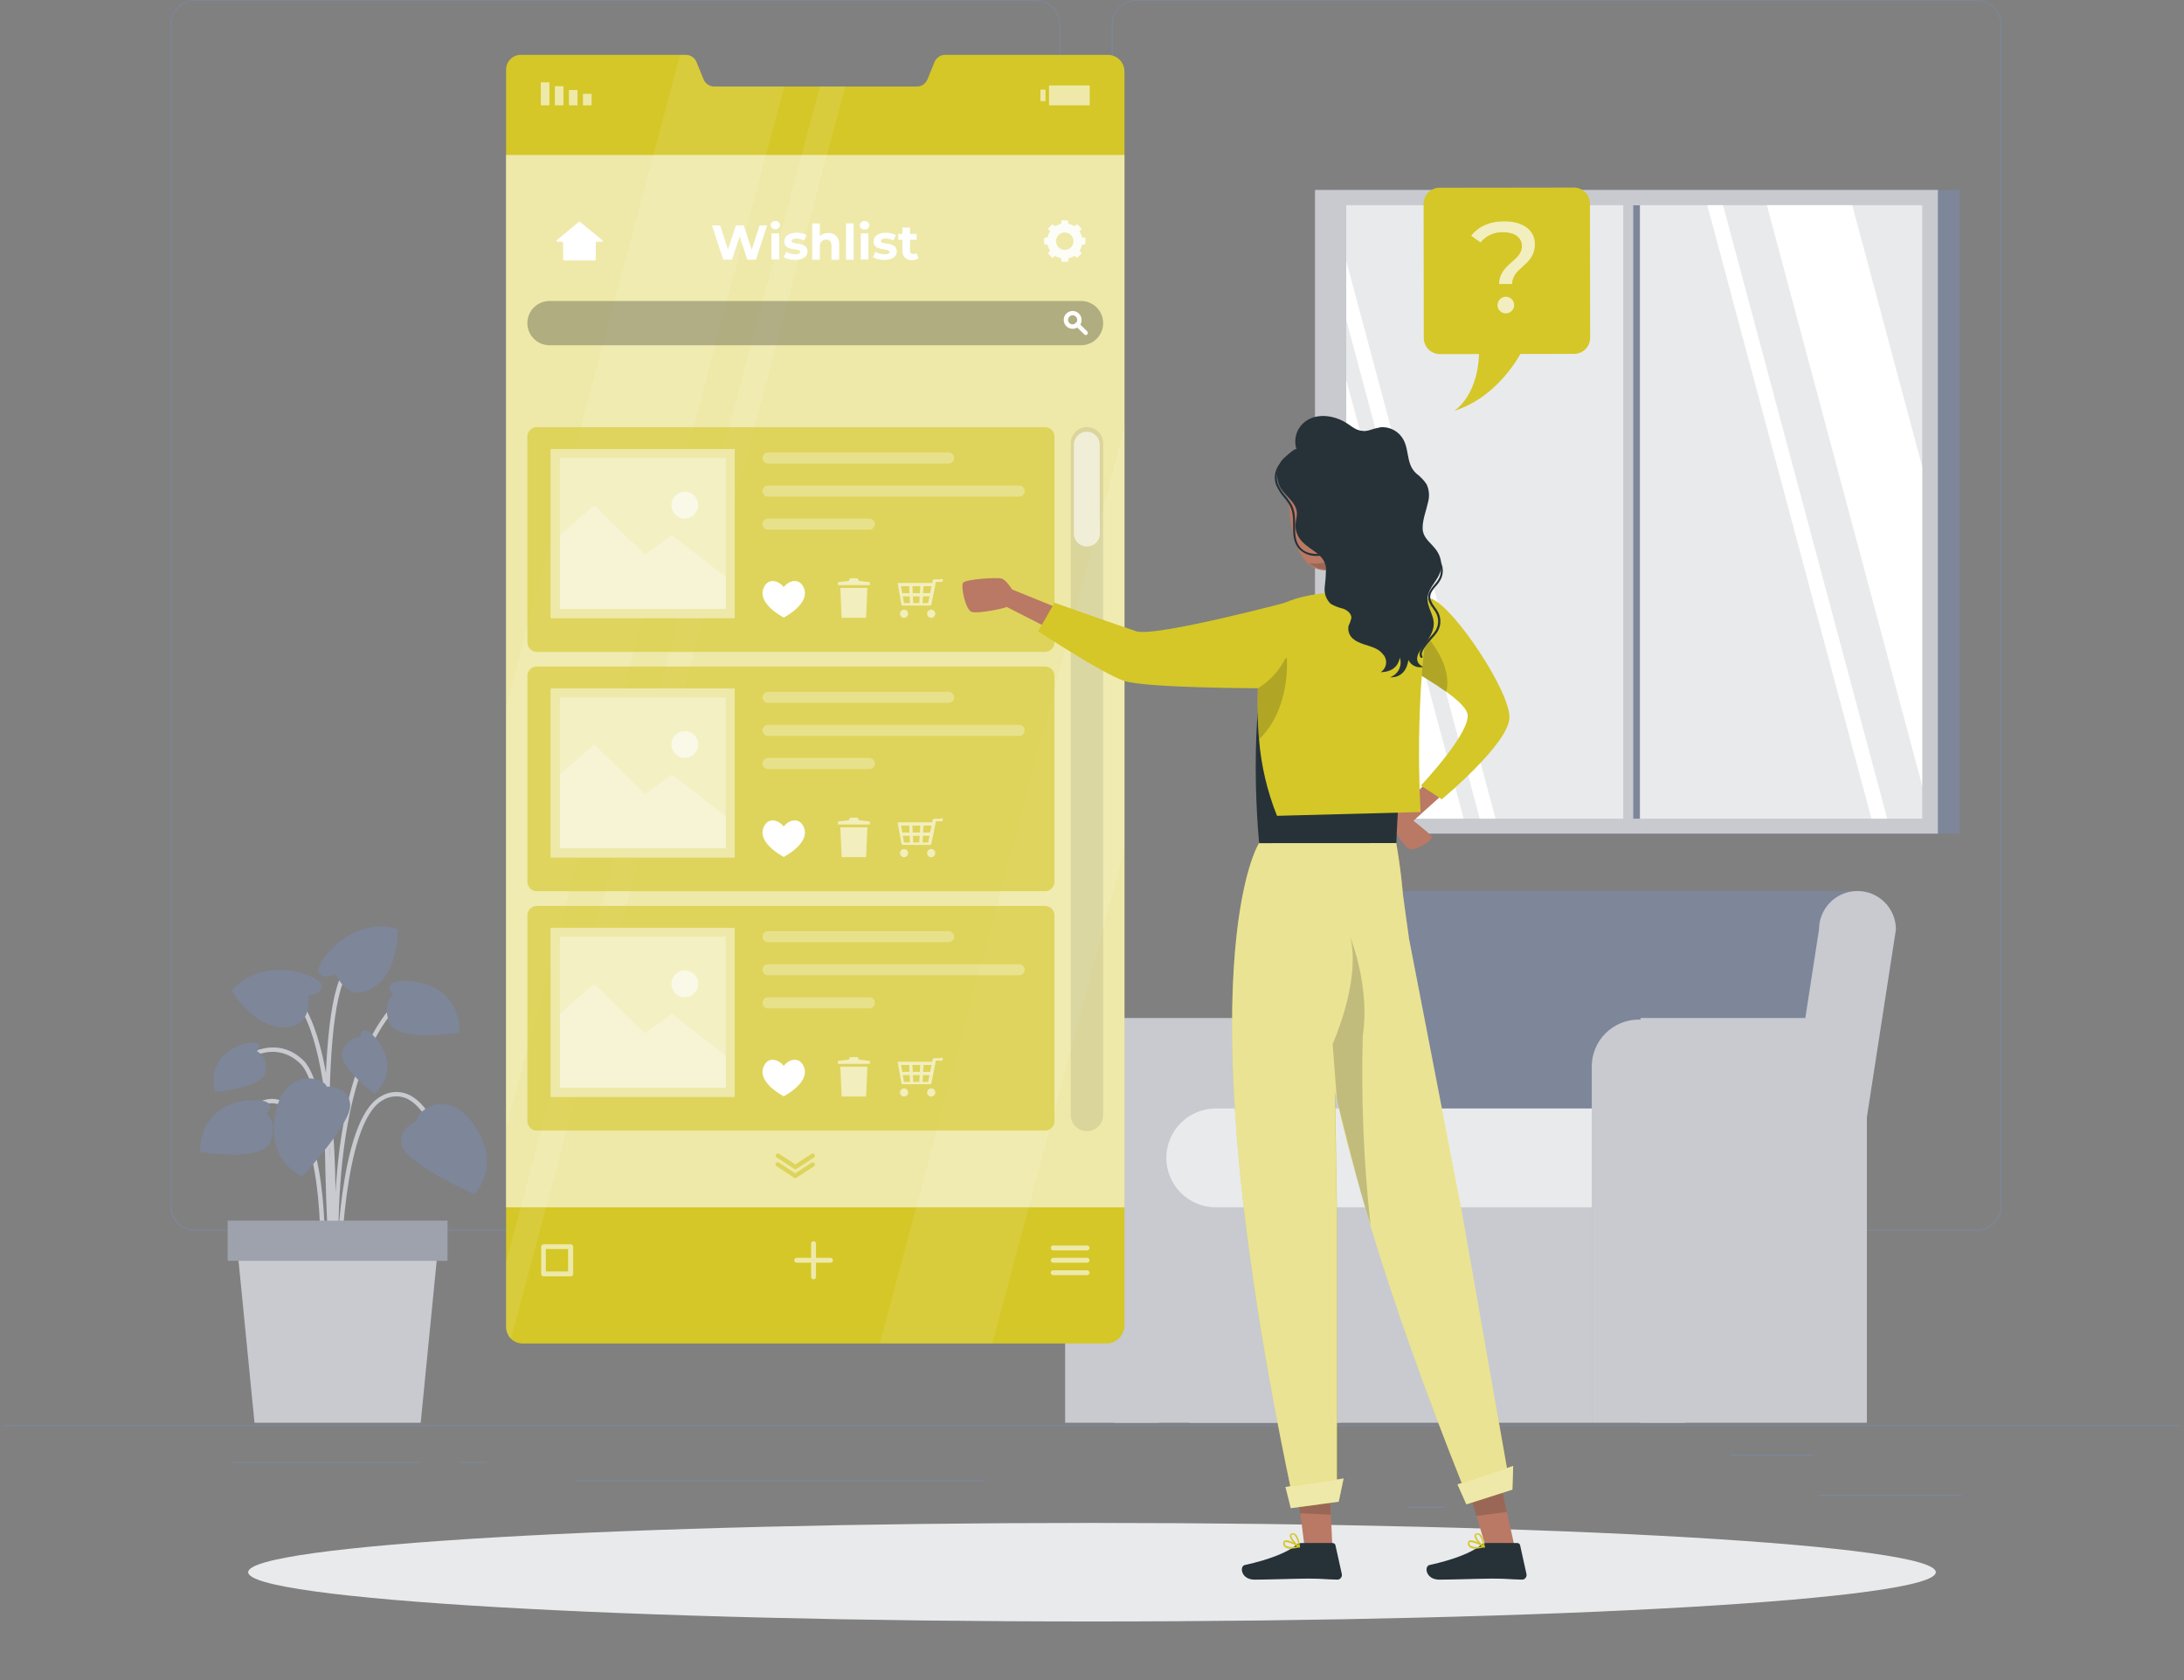 <svg width="182" height="140" viewBox="0 0 182 140" fill="none" xmlns="http://www.w3.org/2000/svg">
<rect x="0" y="0" width="182" height="140" fill="#808080" stroke="none"/>
<path d="M181.668 118.739H0.332V118.829H181.668V118.739Z" fill="#7E869A"/>
<path d="M163.498 124.574H151.486V124.665H163.498V124.574Z" fill="#7E869A"/>
<path d="M120.456 125.56H117.305V125.651H120.456V125.56Z" fill="#7E869A"/>
<path d="M151.124 121.208H144.164V121.299H151.124V121.208Z" fill="#7E869A"/>
<path d="M35.022 121.818H19.358V121.908H35.022V121.818Z" fill="#7E869A"/>
<path d="M40.549 121.818H38.253V121.908H40.549V121.818Z" fill="#7E869A"/>
<path d="M81.988 123.348H48.013V123.439H81.988V123.348Z" fill="#7E869A"/>
<path d="M86.285 102.563H16.257C15.709 102.562 15.183 102.344 14.795 101.956C14.408 101.567 14.19 101.041 14.19 100.493V2.053C14.195 1.507 14.415 0.986 14.802 0.601C15.189 0.217 15.712 0.001 16.257 0H86.285C86.835 0 87.361 0.218 87.75 0.607C88.138 0.995 88.356 1.522 88.356 2.071V100.493C88.356 101.042 88.138 101.569 87.75 101.957C87.361 102.345 86.835 102.563 86.285 102.563ZM16.257 0.073C15.733 0.073 15.23 0.283 14.859 0.654C14.489 1.025 14.281 1.528 14.281 2.053V100.493C14.281 101.017 14.489 101.52 14.859 101.891C15.23 102.263 15.733 102.472 16.257 102.473H86.285C86.81 102.472 87.313 102.263 87.684 101.892C88.056 101.521 88.265 101.017 88.266 100.493V2.053C88.265 1.528 88.056 1.025 87.684 0.654C87.313 0.282 86.81 0.073 86.285 0.073H16.257Z" fill="#7E869A"/>
<path d="M164.735 102.563H94.703C94.154 102.562 93.628 102.344 93.24 101.956C92.852 101.568 92.633 101.042 92.632 100.493V2.053C92.638 1.507 92.858 0.985 93.246 0.601C93.634 0.217 94.157 0.001 94.703 0H164.735C165.28 0.002 165.802 0.218 166.188 0.603C166.574 0.987 166.794 1.508 166.798 2.053V100.493C166.798 101.041 166.581 101.566 166.194 101.954C165.808 102.342 165.283 102.562 164.735 102.563ZM94.703 0.073C94.178 0.073 93.675 0.282 93.304 0.654C92.933 1.025 92.724 1.528 92.723 2.053V100.493C92.724 101.017 92.933 101.521 93.304 101.892C93.675 102.263 94.178 102.472 94.703 102.473H164.735C165.26 102.472 165.763 102.263 166.134 101.892C166.505 101.521 166.714 101.017 166.715 100.493V2.053C166.714 1.528 166.505 1.025 166.134 0.654C165.763 0.282 165.26 0.073 164.735 0.073H94.703Z" fill="#7E869A"/>
<path d="M111.397 69.466H163.306V15.827L111.397 15.827V69.466Z" fill="#7E869A"/>
<path d="M109.583 69.466H161.492V15.827L109.583 15.827V69.466Z" fill="#C8CAD0"/>
<path d="M160.183 17.1H110.958V68.218H160.183V17.1Z" fill="#C8CAD0"/>
<path d="M160.183 17.1H112.187V68.218H160.183V17.1Z" fill="#E9EAEC"/>
<path d="M135.685 68.222H136.66V17.104H135.685V68.222Z" fill="#7E869A"/>
<path d="M142.275 17.1L155.954 68.218H157.267L143.587 17.1H142.275Z" fill="white"/>
<path d="M135.271 69.198H136.105V16.309H135.271V69.198Z" fill="#C8CAD0"/>
<path d="M147.239 17.1L160.183 65.477V38.886L154.355 17.1H147.239Z" fill="white"/>
<path d="M112.187 21.738V26.645L123.314 68.219H124.627L112.187 21.738Z" fill="white"/>
<path d="M112.187 31.647V58.238L114.857 68.219H121.972L112.187 31.647Z" fill="white"/>
<path d="M154.79 74.25H115.455C114.606 74.25 113.791 74.587 113.191 75.188C112.59 75.788 112.253 76.603 112.253 77.452L107.901 105.182H153.641L157.993 77.452C157.993 76.603 157.655 75.788 157.055 75.188C156.454 74.587 155.64 74.25 154.79 74.25Z" fill="#7E869A"/>
<path d="M108.013 84.974L108.064 84.829H92.832V118.557H111.69V88.873C111.705 87.872 111.329 86.906 110.642 86.178C109.956 85.45 109.013 85.018 108.013 84.974Z" fill="#C8CAD0"/>
<path d="M92.672 84.963C91.635 84.963 90.641 85.375 89.907 86.108C89.174 86.841 88.762 87.836 88.762 88.873V118.557H96.578V88.873C96.578 87.836 96.166 86.843 95.434 86.109C94.702 85.376 93.708 84.964 92.672 84.963Z" fill="#C8CAD0"/>
<path d="M151.896 84.974L151.947 84.829H136.715V118.557H155.574V88.873C155.588 87.872 155.212 86.906 154.525 86.178C153.839 85.45 152.896 85.018 151.896 84.974Z" fill="#C8CAD0"/>
<path d="M132.646 94.802H99.131V118.557H132.646V94.802Z" fill="#C8CAD0"/>
<path d="M101.314 92.369H139.032V100.605H101.314C100.772 100.605 100.235 100.498 99.734 100.29C99.234 100.082 98.779 99.777 98.396 99.393C98.013 99.009 97.71 98.553 97.504 98.052C97.298 97.55 97.193 97.013 97.195 96.471C97.199 95.381 97.635 94.338 98.408 93.569C99.18 92.8 100.225 92.369 101.314 92.369Z" fill="#E9EAEC"/>
<path d="M136.555 84.963C135.518 84.963 134.524 85.375 133.791 86.108C133.057 86.841 132.646 87.836 132.646 88.873V118.557H140.461V88.873C140.461 87.836 140.05 86.843 139.317 86.109C138.585 85.376 137.591 84.964 136.555 84.963Z" fill="#C8CAD0"/>
<path d="M147.232 105.592H153.641L157.993 77.452C157.993 77.031 157.91 76.614 157.749 76.226C157.587 75.837 157.351 75.484 157.053 75.186C156.756 74.889 156.402 74.653 156.013 74.492C155.624 74.332 155.207 74.249 154.787 74.25C153.937 74.25 153.123 74.587 152.522 75.188C151.922 75.788 151.584 76.603 151.584 77.452L147.232 105.592Z" fill="#C8CAD0"/>
<path d="M27.83 105.28C27.83 105.135 27.344 90.889 25.027 88.637C22.774 86.461 20.185 88.553 20.076 88.637L19.844 88.361C19.873 88.336 22.793 85.953 25.284 88.361C27.703 90.715 28.185 104.66 28.185 105.254L27.83 105.28Z" fill="#C8CAD0"/>
<path d="M28.029 108.076C28.029 107.906 26.448 90.972 32.632 83.875L32.904 84.114C26.822 91.092 28.374 107.869 28.392 108.051L28.029 108.076Z" fill="#C8CAD0"/>
<path d="M27.801 106.288L27.438 106.263C27.438 106.07 28.65 87.016 24.113 82.841L24.359 82.577C29.023 86.863 27.855 105.497 27.801 106.288Z" fill="#C8CAD0"/>
<path d="M28.392 106.263H28.029C28.029 105.737 28.178 93.391 31.685 91.393C32.018 91.177 32.398 91.044 32.793 91.005C33.188 90.967 33.587 91.024 33.956 91.172C36.077 92.046 37.129 95.821 37.172 95.981L36.81 96.079C36.81 96.039 35.762 92.314 33.807 91.506C33.489 91.381 33.146 91.334 32.807 91.369C32.468 91.404 32.142 91.519 31.856 91.705C28.537 93.613 28.392 106.15 28.392 106.263Z" fill="#C8CAD0"/>
<path d="M27.025 106.284L26.662 106.266C26.662 106.168 27.188 96.507 24.584 93.105C23.949 92.278 23.264 91.886 22.542 91.937C20.834 92.057 19.401 94.556 19.387 94.581L19.071 94.403C19.133 94.295 20.613 91.709 22.513 91.575C23.365 91.516 24.16 91.955 24.87 92.884C27.561 96.394 27.05 105.9 27.025 106.284Z" fill="#C8CAD0"/>
<path d="M27.598 107.601C27.525 106.662 25.893 84.604 28.766 80.72L29.059 80.934C26.263 84.713 27.942 107.343 27.971 107.572L27.598 107.601Z" fill="#C8CAD0"/>
<path d="M34.739 93.406C34.739 93.406 33.013 94.041 33.524 95.542C34.035 97.044 39.501 99.513 39.501 99.513C39.501 99.513 41.782 97.421 39.686 94.015C37.589 90.61 34.786 92.332 34.739 93.406Z" fill="#7E869A"/>
<path d="M27.242 90.548C27.242 90.548 29.078 90.472 29.183 92.053C29.288 93.634 25.193 98.016 25.193 98.016C25.193 98.016 22.292 96.96 22.909 93.014C23.525 89.068 26.785 89.58 27.242 90.548Z" fill="#7E869A"/>
<path d="M25.686 82.976C25.686 82.976 26.912 82.845 26.814 82.098C26.716 81.351 22.056 79.425 19.307 82.537C19.307 82.537 21.066 85.561 23.612 85.601C26.158 85.641 25.686 82.976 25.686 82.976Z" fill="#7E869A"/>
<path d="M27.968 81.166C27.968 81.166 26.88 81.703 26.55 81.017C26.22 80.332 29.179 76.241 33.154 77.419C33.154 77.419 33.259 80.915 31.119 82.294C28.98 83.672 27.968 81.166 27.968 81.166Z" fill="#7E869A"/>
<path d="M22.172 92.804C22.172 92.804 23.017 92.122 22.107 91.788C21.197 91.455 16.721 91.549 16.667 95.981C16.667 95.981 21.878 96.848 22.524 95.158C23.17 93.468 22.172 92.804 22.172 92.804Z" fill="#7E869A"/>
<path d="M32.799 82.867C32.799 82.867 31.954 82.181 32.864 81.851C33.774 81.521 38.25 81.612 38.304 86.044C38.304 86.044 33.092 86.907 32.447 85.221C31.801 83.534 32.799 82.867 32.799 82.867Z" fill="#7E869A"/>
<path d="M30.042 86.436C30.042 86.436 29.97 85.605 30.637 85.931C31.304 86.258 33.64 88.771 31.221 91.157C31.221 91.157 27.957 88.749 28.555 87.495C29.154 86.24 30.042 86.436 30.042 86.436Z" fill="#7E869A"/>
<path d="M21.418 87.614C21.418 87.614 21.926 86.954 21.186 86.871C20.446 86.787 17.131 87.676 17.922 90.983C17.922 90.983 21.958 90.679 22.132 89.304C22.306 87.93 21.418 87.614 21.418 87.614Z" fill="#7E869A"/>
<path d="M35.058 118.557H21.208L19.713 103.39H36.556L35.058 118.557Z" fill="#C8CAD0"/>
<path d="M37.296 101.718H18.974V105.066H37.296V101.718Z" fill="#9EA2AD"/>
<path d="M91 135.117C129.836 135.117 161.318 133.279 161.318 131.011C161.318 128.744 129.836 126.906 91 126.906C52.164 126.906 20.682 128.744 20.682 131.011C20.682 133.279 52.164 135.117 91 135.117Z" fill="#E9EAEC"/>
<path d="M93.706 5.977V110.426C93.706 110.629 93.666 110.829 93.588 111.016C93.51 111.203 93.396 111.373 93.252 111.515C93.108 111.657 92.937 111.769 92.749 111.844C92.561 111.919 92.36 111.956 92.157 111.953H43.559C43.197 111.957 42.847 111.818 42.587 111.565C42.454 111.432 42.349 111.275 42.278 111.101C42.207 110.927 42.172 110.741 42.174 110.553V5.85C42.167 5.688 42.193 5.526 42.249 5.374C42.306 5.222 42.391 5.083 42.501 4.964C42.611 4.845 42.744 4.749 42.891 4.681C43.039 4.614 43.198 4.576 43.36 4.57H57.163C57.356 4.573 57.544 4.633 57.702 4.744C57.861 4.854 57.982 5.01 58.051 5.19L58.625 6.597C58.695 6.776 58.817 6.931 58.975 7.04C59.133 7.15 59.321 7.21 59.513 7.214H76.403C76.594 7.213 76.781 7.155 76.94 7.047C77.098 6.939 77.22 6.786 77.291 6.608L77.864 5.194C77.933 5.013 78.055 4.857 78.213 4.746C78.372 4.635 78.559 4.573 78.753 4.57H92.357C92.721 4.58 93.067 4.734 93.32 4.997C93.572 5.26 93.711 5.612 93.706 5.977Z" fill="#D4C727"/>
<path opacity="0.6" d="M93.706 12.911H42.17V100.605H93.706V12.911Z" fill="white"/>
<path opacity="0.6" d="M48.578 8.777H49.296V7.819H48.578V8.777Z" fill="white"/>
<path opacity="0.6" d="M47.411 8.777H48.129V7.5H47.411V8.777Z" fill="white"/>
<path opacity="0.6" d="M46.236 8.777H46.954V7.181H46.236V8.777Z" fill="white"/>
<path opacity="0.6" d="M45.068 8.777H45.786V6.862H45.068V8.777Z" fill="white"/>
<path opacity="0.6" d="M87.127 7.471H86.702V8.429H87.127V7.471Z" fill="white"/>
<path opacity="0.6" d="M87.417 8.777H90.808V7.119H87.417V8.777Z" fill="white"/>
<g opacity="0.1">
<path d="M65.356 7.214L50.519 62.786L50.356 63.41L50.087 64.41L49.917 65.034L42.17 94.048V58.941L56.677 4.57H57.148C57.342 4.573 57.529 4.633 57.688 4.744C57.846 4.854 57.968 5.01 58.037 5.19L58.61 6.597C58.68 6.776 58.803 6.931 58.961 7.04C59.119 7.15 59.306 7.21 59.499 7.214H65.356Z" fill="white"/>
<path d="M93.706 35.593V70.714L84.454 105.374L84.229 106.216L82.702 111.935H73.327L74.854 106.219L75.097 105.302L76.323 100.71L76.569 99.793L77.059 97.954L77.306 97.036L77.795 95.198L78.038 94.28L85.752 65.39V65.386L86.108 64.055V64.051L93.706 35.593Z" fill="white"/>
<path d="M70.437 7.214L55.694 62.438L55.603 62.768L54.798 65.796L54.708 66.126L42.584 111.547C42.45 111.414 42.346 111.257 42.275 111.083C42.203 110.909 42.168 110.723 42.17 110.535V105.193L52.6 66.126L52.691 65.796L53.496 62.768L53.587 62.438L68.329 7.214H70.437Z" fill="white"/>
</g>
<path opacity="0.9" d="M90.452 20.36V19.813L90.169 19.787C90.131 19.608 90.06 19.437 89.959 19.283L90.141 19.066L89.752 18.678L89.535 18.859C89.383 18.755 89.211 18.684 89.031 18.649L89.005 18.366H88.461L88.436 18.649C88.255 18.684 88.084 18.755 87.932 18.859L87.71 18.678L87.326 19.066L87.507 19.283C87.404 19.435 87.332 19.607 87.297 19.787L87.014 19.813V20.36L87.297 20.386C87.332 20.566 87.404 20.738 87.507 20.89L87.326 21.108L87.71 21.496L87.932 21.314C88.084 21.418 88.255 21.489 88.436 21.525L88.461 21.808H89.009L89.034 21.525C89.215 21.489 89.386 21.418 89.538 21.314L89.756 21.496L90.144 21.108L89.963 20.89C90.063 20.736 90.135 20.565 90.173 20.386L90.452 20.36ZM88.73 20.825C88.586 20.825 88.446 20.782 88.327 20.702C88.207 20.623 88.114 20.509 88.059 20.377C88.005 20.244 87.99 20.099 88.018 19.958C88.046 19.817 88.115 19.688 88.217 19.586C88.318 19.485 88.447 19.416 88.588 19.388C88.729 19.36 88.875 19.374 89.007 19.429C89.14 19.484 89.253 19.577 89.333 19.696C89.412 19.816 89.455 19.956 89.455 20.099C89.455 20.292 89.379 20.476 89.243 20.612C89.106 20.748 88.922 20.825 88.73 20.825Z" fill="white"/>
<path d="M50.185 20.016L48.335 18.489C48.322 18.478 48.305 18.473 48.288 18.473C48.271 18.473 48.255 18.478 48.241 18.489L46.391 20.016C46.379 20.025 46.37 20.038 46.365 20.053C46.361 20.068 46.361 20.084 46.367 20.099C46.372 20.113 46.382 20.126 46.395 20.134C46.408 20.143 46.423 20.147 46.439 20.146H46.852C46.872 20.146 46.891 20.154 46.905 20.167C46.919 20.181 46.927 20.199 46.928 20.219V21.626C46.928 21.646 46.936 21.665 46.949 21.679C46.963 21.693 46.981 21.701 47.001 21.702H49.572C49.592 21.701 49.61 21.693 49.624 21.679C49.637 21.665 49.645 21.646 49.645 21.626V20.219C49.645 20.209 49.647 20.199 49.651 20.19C49.654 20.181 49.66 20.173 49.667 20.166C49.674 20.16 49.683 20.154 49.692 20.151C49.701 20.147 49.711 20.146 49.721 20.146H50.134C50.15 20.148 50.166 20.145 50.18 20.136C50.193 20.128 50.204 20.116 50.21 20.101C50.215 20.086 50.216 20.069 50.212 20.054C50.207 20.039 50.198 20.025 50.185 20.016Z" fill="white"/>
<g opacity="0.6">
<path d="M87.769 104.196H90.594C90.648 104.195 90.7 104.172 90.738 104.134C90.776 104.095 90.797 104.043 90.797 103.989C90.797 103.935 90.776 103.883 90.737 103.845C90.699 103.807 90.648 103.786 90.594 103.786H87.769C87.715 103.786 87.663 103.807 87.625 103.845C87.587 103.883 87.566 103.935 87.566 103.989C87.566 104.043 87.587 104.095 87.625 104.134C87.663 104.172 87.715 104.195 87.769 104.196Z" fill="white"/>
<path d="M90.594 104.812H87.769C87.715 104.812 87.663 104.834 87.625 104.872C87.587 104.91 87.566 104.961 87.566 105.015C87.566 105.069 87.587 105.121 87.625 105.16C87.663 105.199 87.715 105.221 87.769 105.222H90.594C90.648 105.221 90.7 105.199 90.738 105.16C90.776 105.121 90.797 105.069 90.797 105.015C90.797 104.961 90.776 104.91 90.737 104.872C90.699 104.834 90.648 104.812 90.594 104.812Z" fill="white"/>
<path d="M90.594 105.853H87.769C87.715 105.853 87.663 105.874 87.625 105.912C87.587 105.95 87.566 106.002 87.566 106.056C87.566 106.11 87.587 106.162 87.625 106.2C87.663 106.238 87.715 106.259 87.769 106.259H90.594C90.648 106.259 90.699 106.238 90.737 106.2C90.776 106.162 90.797 106.11 90.797 106.056C90.797 106.002 90.776 105.95 90.737 105.912C90.699 105.874 90.648 105.853 90.594 105.853Z" fill="white"/>
<path d="M69.211 104.812H68.003V103.604C67.996 103.555 67.972 103.509 67.934 103.476C67.897 103.443 67.848 103.425 67.798 103.425C67.748 103.425 67.7 103.443 67.662 103.476C67.624 103.509 67.6 103.555 67.593 103.604V104.812H66.386C66.332 104.812 66.28 104.833 66.242 104.872C66.204 104.91 66.183 104.961 66.183 105.015C66.183 105.069 66.204 105.121 66.242 105.16C66.28 105.199 66.331 105.221 66.386 105.222H67.593V106.43C67.6 106.479 67.624 106.525 67.662 106.558C67.7 106.591 67.748 106.609 67.798 106.609C67.848 106.609 67.897 106.591 67.934 106.558C67.972 106.525 67.996 106.479 68.003 106.43V105.222H69.211C69.265 105.221 69.317 105.199 69.355 105.16C69.393 105.121 69.414 105.069 69.414 105.015C69.414 104.961 69.392 104.91 69.354 104.872C69.316 104.833 69.265 104.812 69.211 104.812Z" fill="white"/>
<path d="M47.545 103.688H45.303C45.249 103.689 45.197 103.711 45.158 103.749C45.12 103.788 45.098 103.84 45.097 103.894V106.154C45.098 106.208 45.12 106.26 45.159 106.298C45.197 106.336 45.249 106.357 45.303 106.357H47.563C47.617 106.357 47.669 106.336 47.707 106.298C47.745 106.259 47.766 106.208 47.766 106.154V103.894C47.766 103.866 47.76 103.838 47.749 103.812C47.738 103.786 47.721 103.762 47.7 103.743C47.68 103.724 47.655 103.709 47.628 103.699C47.602 103.69 47.573 103.686 47.545 103.688ZM47.338 105.947H45.489V104.087H47.338V105.947Z" fill="white"/>
</g>
<g opacity="0.6">
<path d="M66.273 98.168C66.238 98.168 66.204 98.156 66.175 98.135L64.725 97.189C64.701 97.178 64.68 97.162 64.663 97.142C64.646 97.122 64.634 97.099 64.627 97.074C64.62 97.049 64.618 97.023 64.622 96.997C64.626 96.972 64.635 96.947 64.649 96.925C64.663 96.904 64.682 96.885 64.704 96.871C64.726 96.857 64.751 96.848 64.776 96.845C64.802 96.841 64.828 96.843 64.853 96.85C64.878 96.858 64.901 96.871 64.92 96.888L66.277 97.769L67.633 96.888C67.674 96.861 67.723 96.852 67.77 96.861C67.818 96.871 67.86 96.898 67.887 96.938C67.913 96.979 67.922 97.028 67.912 97.075C67.901 97.122 67.873 97.163 67.833 97.189L66.382 98.135C66.35 98.158 66.312 98.169 66.273 98.168Z" fill="#D4C727"/>
<path d="M66.273 97.428C66.239 97.427 66.205 97.417 66.175 97.399L64.725 96.453C64.684 96.426 64.656 96.384 64.645 96.337C64.635 96.289 64.644 96.24 64.67 96.199C64.697 96.159 64.738 96.131 64.785 96.122C64.832 96.112 64.88 96.122 64.92 96.148L66.277 97.029L67.633 96.148C67.674 96.121 67.723 96.112 67.77 96.122C67.817 96.132 67.859 96.16 67.885 96.2C67.912 96.241 67.921 96.29 67.911 96.337C67.901 96.385 67.873 96.426 67.833 96.453L66.382 97.399C66.349 97.419 66.311 97.429 66.273 97.428Z" fill="#D4C727"/>
</g>
<path opacity="0.1" d="M90.579 35.593C90.222 35.593 89.879 35.736 89.626 35.989C89.374 36.242 89.231 36.584 89.23 36.942V92.913C89.23 93.271 89.372 93.614 89.625 93.867C89.878 94.12 90.222 94.262 90.579 94.262C90.937 94.262 91.28 94.12 91.533 93.867C91.786 93.614 91.928 93.271 91.928 92.913V36.942C91.928 36.765 91.894 36.589 91.826 36.425C91.758 36.262 91.659 36.113 91.533 35.988C91.408 35.862 91.259 35.763 91.096 35.695C90.932 35.627 90.757 35.593 90.579 35.593Z" fill="#1E1E1E"/>
<path opacity="0.6" d="M90.579 35.97C90.291 35.97 90.014 36.084 89.81 36.288C89.606 36.492 89.491 36.769 89.491 37.058V44.609C89.528 44.868 89.658 45.105 89.856 45.277C90.053 45.449 90.306 45.543 90.569 45.543C90.83 45.543 91.084 45.449 91.281 45.277C91.479 45.105 91.609 44.868 91.646 44.609V37.047C91.643 36.764 91.53 36.493 91.331 36.292C91.132 36.091 90.862 35.975 90.579 35.97Z" fill="white"/>
<path d="M63.927 18.786L62.995 21.641H62.269L61.642 19.708L60.993 21.641H60.267L59.332 18.786H60.017L60.659 20.792L61.334 18.786H61.986L62.639 20.806L63.303 18.786H63.927Z" fill="white"/>
<path d="M64.213 18.786C64.213 18.736 64.223 18.686 64.243 18.64C64.264 18.593 64.293 18.552 64.331 18.518C64.368 18.484 64.412 18.458 64.46 18.441C64.507 18.425 64.558 18.419 64.608 18.424C64.657 18.419 64.706 18.425 64.752 18.439C64.799 18.454 64.842 18.478 64.879 18.51C64.915 18.542 64.945 18.581 64.967 18.625C64.989 18.668 65.001 18.716 65.004 18.765C64.991 18.86 64.944 18.948 64.871 19.012C64.798 19.075 64.705 19.11 64.608 19.11C64.512 19.11 64.419 19.075 64.346 19.012C64.273 18.948 64.226 18.86 64.213 18.765V18.786ZM64.289 19.447H64.928V21.622H64.289V19.447Z" fill="white"/>
<path d="M65.305 21.438L65.519 20.981C65.749 21.118 66.012 21.19 66.28 21.191C66.574 21.191 66.686 21.115 66.686 20.991C66.686 20.629 65.359 20.991 65.359 20.121C65.359 19.708 65.722 19.396 66.375 19.396C66.668 19.391 66.958 19.456 67.22 19.588L67.006 20.041C66.814 19.932 66.596 19.875 66.375 19.878C66.088 19.878 65.968 19.965 65.968 20.081C65.968 20.444 67.292 20.081 67.292 20.959C67.292 21.365 66.93 21.655 66.255 21.655C65.925 21.666 65.597 21.591 65.305 21.438Z" fill="white"/>
<path d="M69.929 20.382V21.641H69.29V20.48C69.29 20.117 69.127 19.965 68.848 19.965C68.569 19.965 68.319 20.15 68.319 20.556V21.644H67.684V18.616H68.319V19.679C68.412 19.591 68.522 19.523 68.643 19.478C68.763 19.434 68.89 19.413 69.019 19.418C69.145 19.409 69.272 19.429 69.39 19.475C69.508 19.521 69.614 19.593 69.701 19.685C69.788 19.777 69.854 19.888 69.893 20.008C69.932 20.129 69.945 20.256 69.929 20.382Z" fill="white"/>
<path d="M70.502 18.612H71.14V21.641H70.502V18.612Z" fill="white"/>
<path d="M71.652 18.787C71.651 18.736 71.662 18.686 71.682 18.64C71.702 18.593 71.732 18.552 71.769 18.518C71.806 18.484 71.85 18.458 71.898 18.442C71.946 18.425 71.997 18.419 72.047 18.424C72.096 18.419 72.145 18.424 72.192 18.438C72.239 18.453 72.282 18.477 72.319 18.509C72.357 18.541 72.387 18.58 72.409 18.624C72.431 18.668 72.443 18.716 72.446 18.765C72.446 18.816 72.436 18.866 72.415 18.912C72.395 18.959 72.365 19.001 72.327 19.035C72.29 19.069 72.245 19.095 72.197 19.111C72.149 19.127 72.097 19.133 72.047 19.127C71.998 19.132 71.95 19.127 71.903 19.112C71.857 19.097 71.814 19.073 71.777 19.041C71.74 19.009 71.71 18.97 71.688 18.926C71.667 18.883 71.654 18.835 71.652 18.787ZM71.731 19.447H72.366V21.623H71.731V19.447Z" fill="white"/>
<path d="M72.747 21.438L72.957 20.981C73.188 21.118 73.451 21.19 73.719 21.191C74.013 21.191 74.125 21.115 74.125 20.991C74.125 20.629 72.797 20.991 72.797 20.121C72.797 19.708 73.16 19.396 73.813 19.396C74.106 19.389 74.396 19.455 74.658 19.588L74.448 20.041C74.254 19.932 74.035 19.876 73.813 19.878C73.53 19.878 73.407 19.965 73.407 20.081C73.407 20.444 74.731 20.081 74.731 20.959C74.731 21.365 74.368 21.655 73.697 21.655C73.367 21.668 73.039 21.592 72.747 21.438Z" fill="white"/>
<path d="M76.54 21.535C76.385 21.631 76.204 21.679 76.022 21.673C75.913 21.688 75.803 21.678 75.699 21.644C75.596 21.61 75.501 21.553 75.422 21.478C75.343 21.402 75.282 21.31 75.244 21.207C75.206 21.105 75.192 20.995 75.202 20.886V19.983H74.861V19.494H75.202V18.96H75.837V19.494H76.384V19.983H75.837V20.879C75.832 20.917 75.835 20.955 75.847 20.991C75.859 21.027 75.878 21.06 75.904 21.087C75.93 21.115 75.962 21.136 75.998 21.15C76.033 21.163 76.071 21.169 76.109 21.166C76.201 21.168 76.292 21.14 76.366 21.086L76.54 21.535Z" fill="white"/>
<path opacity="0.3" d="M45.793 25.082H90.086C90.328 25.082 90.568 25.129 90.792 25.222C91.015 25.314 91.219 25.45 91.39 25.621C91.561 25.792 91.697 25.995 91.789 26.219C91.882 26.443 91.929 26.683 91.928 26.925C91.929 27.167 91.882 27.407 91.789 27.631C91.697 27.855 91.561 28.058 91.39 28.23C91.219 28.401 91.016 28.537 90.792 28.63C90.568 28.723 90.328 28.771 90.086 28.771H45.793C45.551 28.771 45.311 28.723 45.087 28.63C44.863 28.538 44.659 28.402 44.488 28.23C44.316 28.059 44.18 27.855 44.087 27.631C43.995 27.407 43.947 27.167 43.947 26.925C43.947 26.683 43.995 26.443 44.088 26.219C44.18 25.995 44.316 25.792 44.488 25.621C44.659 25.45 44.863 25.314 45.087 25.222C45.311 25.129 45.551 25.082 45.793 25.082Z" fill="#1E1E1E"/>
<path d="M89.386 27.4C89.189 27.399 89 27.321 88.86 27.182C88.79 27.114 88.735 27.032 88.698 26.942C88.66 26.851 88.642 26.754 88.643 26.656C88.642 26.559 88.66 26.462 88.698 26.371C88.735 26.281 88.79 26.199 88.86 26.131C88.929 26.061 89.011 26.007 89.102 25.969C89.192 25.932 89.288 25.913 89.386 25.913C89.484 25.913 89.581 25.932 89.671 25.969C89.761 26.007 89.843 26.061 89.912 26.131C89.982 26.199 90.037 26.281 90.075 26.371C90.112 26.462 90.131 26.559 90.13 26.656C90.133 26.757 90.116 26.858 90.078 26.951C90.041 27.045 89.984 27.13 89.912 27.2C89.769 27.332 89.581 27.404 89.386 27.4ZM89.386 26.276C89.336 26.274 89.287 26.283 89.241 26.302C89.195 26.321 89.153 26.349 89.118 26.384C89.082 26.42 89.054 26.462 89.034 26.509C89.015 26.556 89.005 26.606 89.005 26.656C89.004 26.706 89.014 26.756 89.034 26.802C89.053 26.849 89.082 26.89 89.118 26.925C89.19 26.993 89.286 27.031 89.386 27.031C89.486 27.031 89.582 26.993 89.654 26.925C89.691 26.89 89.719 26.849 89.739 26.802C89.758 26.756 89.768 26.706 89.767 26.656C89.767 26.606 89.757 26.556 89.738 26.509C89.719 26.462 89.69 26.42 89.654 26.384C89.62 26.349 89.578 26.321 89.532 26.302C89.486 26.283 89.436 26.274 89.386 26.276Z" fill="white"/>
<path d="M90.489 27.926C90.441 27.925 90.395 27.905 90.362 27.871L89.636 27.168C89.603 27.133 89.584 27.087 89.584 27.039C89.584 26.991 89.603 26.945 89.636 26.91C89.653 26.893 89.673 26.88 89.695 26.871C89.718 26.861 89.741 26.857 89.765 26.857C89.789 26.857 89.813 26.861 89.835 26.871C89.857 26.88 89.877 26.893 89.894 26.91L90.601 27.617C90.634 27.651 90.653 27.697 90.653 27.744C90.653 27.792 90.634 27.837 90.601 27.871C90.571 27.902 90.531 27.921 90.489 27.926Z" fill="white"/>
<path opacity="0.6" d="M87.083 55.54H44.738C44.301 55.54 43.947 55.894 43.947 56.33V73.477C43.947 73.914 44.301 74.268 44.738 74.268H87.083C87.52 74.268 87.874 73.914 87.874 73.477V56.33C87.874 55.894 87.52 55.54 87.083 55.54Z" fill="#D4C727"/>
<path d="M61.228 57.364H45.877V71.472H61.228V57.364Z" fill="#D4C727"/>
<path opacity="0.6" d="M61.228 57.364H45.877V71.472H61.228V57.364Z" fill="white"/>
<path opacity="0.3" d="M60.485 58.107H46.66V70.688H60.485V58.107Z" fill="white"/>
<path opacity="0.3" d="M60.485 68.026V70.688H46.663L46.66 64.537L49.514 62.042L53.746 66.169L55.988 64.537L60.485 68.026Z" fill="white"/>
<g opacity="0.6">
<path d="M58.182 62.039C58.182 62.259 58.117 62.474 57.994 62.657C57.872 62.84 57.698 62.983 57.495 63.067C57.291 63.152 57.067 63.174 56.851 63.131C56.635 63.088 56.437 62.982 56.281 62.826C56.126 62.67 56.02 62.472 55.977 62.256C55.934 62.04 55.956 61.816 56.04 61.613C56.124 61.409 56.267 61.235 56.45 61.113C56.633 60.99 56.848 60.925 57.069 60.925C57.215 60.925 57.36 60.953 57.495 61.009C57.63 61.065 57.753 61.147 57.857 61.25C57.96 61.354 58.042 61.477 58.098 61.612C58.154 61.747 58.182 61.892 58.182 62.039Z" fill="white"/>
<path opacity="0.3" d="M58.182 62.039C58.182 62.259 58.117 62.474 57.994 62.657C57.872 62.84 57.698 62.983 57.495 63.067C57.291 63.152 57.067 63.174 56.851 63.131C56.635 63.088 56.437 62.982 56.281 62.826C56.126 62.67 56.02 62.472 55.977 62.256C55.934 62.04 55.956 61.816 56.04 61.613C56.124 61.409 56.267 61.235 56.45 61.113C56.633 60.99 56.848 60.925 57.069 60.925C57.215 60.925 57.36 60.953 57.495 61.009C57.63 61.065 57.753 61.147 57.857 61.25C57.96 61.354 58.042 61.477 58.098 61.612C58.154 61.747 58.182 61.892 58.182 62.039Z" fill="white"/>
</g>
<g opacity="0.3">
<path d="M79.054 58.571H64.003C63.881 58.571 63.764 58.523 63.677 58.437C63.591 58.35 63.542 58.233 63.542 58.111C63.542 58.05 63.554 57.991 63.577 57.935C63.601 57.88 63.635 57.829 63.677 57.786C63.72 57.744 63.771 57.71 63.827 57.688C63.883 57.665 63.943 57.653 64.003 57.654H79.054C79.114 57.653 79.174 57.665 79.229 57.688C79.285 57.711 79.335 57.744 79.378 57.787C79.421 57.829 79.454 57.88 79.477 57.935C79.5 57.991 79.511 58.051 79.511 58.111C79.511 58.171 79.5 58.231 79.477 58.287C79.454 58.343 79.421 58.394 79.378 58.436C79.336 58.479 79.285 58.513 79.23 58.536C79.174 58.559 79.114 58.571 79.054 58.571Z" fill="white"/>
<path d="M84.933 61.324H64.003C63.943 61.325 63.883 61.313 63.827 61.29C63.771 61.268 63.72 61.234 63.678 61.192C63.635 61.149 63.601 61.099 63.578 61.043C63.554 60.987 63.542 60.928 63.542 60.867C63.542 60.745 63.591 60.628 63.677 60.541C63.764 60.455 63.881 60.407 64.003 60.407H84.933C85.055 60.407 85.172 60.455 85.258 60.541C85.345 60.628 85.393 60.745 85.393 60.867C85.393 60.928 85.381 60.987 85.358 61.043C85.335 61.099 85.301 61.149 85.258 61.192C85.215 61.234 85.165 61.268 85.109 61.29C85.053 61.313 84.993 61.325 84.933 61.324Z" fill="white"/>
<path d="M72.446 64.081H64.003C63.881 64.081 63.764 64.032 63.677 63.946C63.591 63.859 63.542 63.742 63.542 63.62C63.542 63.56 63.554 63.5 63.578 63.444C63.601 63.389 63.635 63.338 63.678 63.295C63.72 63.253 63.771 63.219 63.827 63.197C63.883 63.174 63.943 63.162 64.003 63.163H72.446C72.506 63.162 72.566 63.174 72.621 63.197C72.677 63.219 72.728 63.253 72.77 63.296C72.813 63.338 72.846 63.389 72.869 63.444C72.892 63.5 72.903 63.56 72.903 63.62C72.903 63.68 72.892 63.74 72.869 63.796C72.846 63.852 72.813 63.903 72.77 63.945C72.728 63.988 72.677 64.022 72.622 64.045C72.566 64.069 72.506 64.081 72.446 64.081Z" fill="white"/>
</g>
<path d="M63.724 68.763C64.13 68.103 64.909 68.356 65.308 68.868C65.711 68.353 66.487 68.099 66.897 68.759C67.582 69.872 66.172 70.906 65.504 71.298L65.316 71.414L65.124 71.298C64.456 70.91 63.038 69.88 63.724 68.763Z" fill="white"/>
<g opacity="0.6">
<path d="M70.027 68.94H72.283L72.177 71.428H70.136L70.027 68.94Z" fill="white"/>
<path d="M71.579 68.353L71.474 68.135H70.839L70.73 68.353L69.824 68.458V68.704H72.489V68.458L71.579 68.353Z" fill="white"/>
</g>
<g opacity="0.6">
<path d="M78.437 68.226H77.857C77.825 68.225 77.794 68.236 77.77 68.256C77.745 68.276 77.729 68.303 77.723 68.335L77.683 68.523H74.883H74.858H74.836C74.836 68.523 74.836 68.523 74.818 68.541V68.563V68.585C74.816 68.594 74.816 68.604 74.818 68.614L75.115 70.293C75.121 70.324 75.138 70.353 75.162 70.373C75.186 70.394 75.217 70.405 75.249 70.405H77.483C77.515 70.406 77.546 70.395 77.57 70.376C77.595 70.356 77.612 70.328 77.617 70.297L77.955 68.65C77.958 68.631 77.958 68.611 77.955 68.592L77.984 68.436H78.455C78.487 68.431 78.517 68.414 78.538 68.389C78.559 68.364 78.571 68.333 78.571 68.3C78.571 68.267 78.559 68.236 78.538 68.211C78.517 68.186 78.487 68.169 78.455 68.164L78.437 68.226ZM77.512 69.372H76.925L76.957 68.795H77.628L77.512 69.372ZM76.062 69.372L76.036 68.795H76.689L76.656 69.372H76.062ZM76.642 69.644L76.609 70.202H76.102L76.076 69.644H76.642ZM75.086 68.795H75.768L75.793 69.372H75.191L75.086 68.795ZM75.235 69.644H75.804L75.829 70.202H75.333L75.235 69.644ZM77.345 70.202H76.881L76.914 69.644H77.458L77.345 70.202Z" fill="white"/>
<path d="M75.343 70.75C75.276 70.749 75.21 70.769 75.153 70.806C75.097 70.843 75.052 70.896 75.026 70.958C74.999 71.02 74.992 71.089 75.005 71.155C75.018 71.222 75.05 71.283 75.097 71.331C75.145 71.379 75.206 71.412 75.272 71.425C75.338 71.438 75.407 71.432 75.469 71.406C75.532 71.38 75.585 71.337 75.623 71.281C75.661 71.225 75.681 71.158 75.681 71.091C75.681 71.001 75.645 70.915 75.582 70.851C75.519 70.787 75.433 70.751 75.343 70.75Z" fill="white"/>
<path d="M77.603 70.75C77.535 70.749 77.469 70.769 77.413 70.806C77.356 70.843 77.312 70.896 77.285 70.958C77.259 71.02 77.252 71.089 77.264 71.155C77.277 71.222 77.309 71.283 77.357 71.331C77.404 71.379 77.465 71.412 77.531 71.425C77.598 71.438 77.666 71.432 77.729 71.406C77.791 71.38 77.845 71.337 77.882 71.281C77.92 71.225 77.94 71.158 77.94 71.091C77.94 71.001 77.905 70.915 77.842 70.851C77.778 70.787 77.693 70.751 77.603 70.75Z" fill="white"/>
</g>
<path opacity="0.6" d="M87.083 75.487H44.738C44.301 75.487 43.947 75.84 43.947 76.277V93.424C43.947 93.861 44.301 94.215 44.738 94.215H87.083C87.52 94.215 87.874 93.861 87.874 93.424V76.277C87.874 75.84 87.52 75.487 87.083 75.487Z" fill="#D4C727"/>
<path d="M61.228 77.311H45.877V91.419H61.228V77.311Z" fill="#D4C727"/>
<path opacity="0.6" d="M61.228 77.311H45.877V91.419H61.228V77.311Z" fill="white"/>
<path opacity="0.3" d="M60.485 78.054H46.66V90.635H60.485V78.054Z" fill="white"/>
<path opacity="0.3" d="M60.485 87.973V90.635H46.663L46.66 84.484L49.514 81.989L53.746 86.116L55.988 84.484L60.485 87.973Z" fill="white"/>
<g opacity="0.6">
<path d="M58.182 81.986C58.182 82.206 58.117 82.421 57.994 82.604C57.872 82.787 57.698 82.93 57.495 83.014C57.291 83.099 57.067 83.121 56.851 83.078C56.635 83.035 56.437 82.928 56.281 82.773C56.126 82.617 56.02 82.419 55.977 82.203C55.934 81.987 55.956 81.763 56.04 81.559C56.124 81.356 56.267 81.182 56.45 81.06C56.633 80.937 56.848 80.872 57.069 80.872C57.215 80.872 57.36 80.9 57.495 80.956C57.63 81.012 57.753 81.094 57.857 81.197C57.96 81.301 58.042 81.424 58.098 81.559C58.154 81.694 58.182 81.839 58.182 81.986Z" fill="white"/>
<path opacity="0.3" d="M58.182 81.986C58.182 82.206 58.117 82.421 57.994 82.604C57.872 82.787 57.698 82.93 57.495 83.014C57.291 83.099 57.067 83.121 56.851 83.078C56.635 83.035 56.437 82.928 56.281 82.773C56.126 82.617 56.02 82.419 55.977 82.203C55.934 81.987 55.956 81.763 56.04 81.559C56.124 81.356 56.267 81.182 56.45 81.06C56.633 80.937 56.848 80.872 57.069 80.872C57.215 80.872 57.36 80.9 57.495 80.956C57.63 81.012 57.753 81.094 57.857 81.197C57.96 81.301 58.042 81.424 58.098 81.559C58.154 81.694 58.182 81.839 58.182 81.986Z" fill="white"/>
</g>
<g opacity="0.3">
<path d="M79.054 78.518H64.003C63.881 78.518 63.764 78.47 63.677 78.383C63.591 78.297 63.542 78.18 63.542 78.058C63.542 77.998 63.554 77.938 63.577 77.882C63.601 77.826 63.635 77.776 63.677 77.733C63.72 77.691 63.771 77.657 63.827 77.635C63.883 77.612 63.943 77.6 64.003 77.601H79.054C79.114 77.6 79.174 77.612 79.229 77.635C79.285 77.657 79.335 77.691 79.378 77.734C79.421 77.776 79.454 77.827 79.477 77.882C79.5 77.938 79.511 77.998 79.511 78.058C79.511 78.118 79.5 78.178 79.477 78.234C79.454 78.29 79.421 78.341 79.378 78.383C79.336 78.426 79.285 78.46 79.23 78.483C79.174 78.507 79.114 78.518 79.054 78.518Z" fill="white"/>
<path d="M84.933 81.271H64.003C63.943 81.272 63.883 81.26 63.827 81.237C63.771 81.215 63.72 81.181 63.678 81.138C63.635 81.096 63.601 81.045 63.578 80.99C63.554 80.934 63.542 80.874 63.542 80.814C63.542 80.692 63.591 80.575 63.677 80.488C63.764 80.402 63.881 80.353 64.003 80.353H84.933C85.055 80.353 85.172 80.402 85.258 80.488C85.345 80.575 85.393 80.692 85.393 80.814C85.393 80.874 85.381 80.934 85.358 80.99C85.335 81.045 85.301 81.096 85.258 81.138C85.215 81.181 85.165 81.215 85.109 81.237C85.053 81.26 84.993 81.272 84.933 81.271Z" fill="white"/>
<path d="M72.446 84.027H64.003C63.881 84.027 63.764 83.979 63.677 83.892C63.591 83.806 63.542 83.689 63.542 83.567C63.542 83.506 63.554 83.447 63.578 83.391C63.601 83.335 63.635 83.285 63.678 83.242C63.72 83.2 63.771 83.166 63.827 83.144C63.883 83.121 63.943 83.109 64.003 83.11H72.446C72.506 83.109 72.566 83.121 72.621 83.144C72.677 83.166 72.728 83.2 72.77 83.243C72.813 83.285 72.846 83.336 72.869 83.391C72.892 83.447 72.903 83.507 72.903 83.567C72.903 83.627 72.892 83.687 72.869 83.743C72.846 83.799 72.813 83.849 72.77 83.892C72.728 83.935 72.677 83.969 72.622 83.992C72.566 84.015 72.506 84.027 72.446 84.027Z" fill="white"/>
</g>
<path d="M63.724 88.71C64.13 88.049 64.909 88.303 65.308 88.815C65.711 88.3 66.487 88.046 66.897 88.706C67.582 89.819 66.172 90.853 65.504 91.245L65.316 91.361L65.124 91.245C64.456 90.856 63.038 89.826 63.724 88.71Z" fill="white"/>
<g opacity="0.6">
<path d="M70.027 88.883H72.283L72.177 91.375H70.136L70.027 88.883Z" fill="white"/>
<path d="M71.579 88.3L71.474 88.082H70.839L70.73 88.3L69.824 88.405V88.651H72.489V88.405L71.579 88.3Z" fill="white"/>
</g>
<g opacity="0.6">
<path d="M78.437 88.173H77.857C77.825 88.172 77.794 88.183 77.77 88.203C77.745 88.223 77.729 88.251 77.723 88.281L77.683 88.47H74.883H74.858H74.836L74.818 88.488V88.51V88.532C74.816 88.541 74.816 88.551 74.818 88.561L75.115 90.24C75.121 90.271 75.138 90.3 75.162 90.32C75.186 90.341 75.217 90.352 75.249 90.352H77.483C77.515 90.353 77.546 90.342 77.57 90.323C77.595 90.302 77.612 90.275 77.617 90.244L77.955 88.597C77.958 88.578 77.958 88.558 77.955 88.539L77.984 88.383H78.455C78.487 88.378 78.517 88.361 78.538 88.336C78.559 88.311 78.571 88.28 78.571 88.247C78.571 88.214 78.559 88.183 78.538 88.158C78.517 88.133 78.487 88.116 78.455 88.111L78.437 88.173ZM77.512 89.319H76.925L76.957 88.742H77.628L77.512 89.319ZM76.062 89.319L76.036 88.742H76.689L76.656 89.319H76.062ZM76.642 89.591L76.609 90.149H76.102L76.076 89.591H76.642ZM75.086 88.742H75.768L75.793 89.319H75.191L75.086 88.742ZM75.235 89.591H75.804L75.829 90.149H75.333L75.235 89.591ZM77.345 90.149H76.881L76.914 89.591H77.458L77.345 90.149Z" fill="white"/>
<path d="M75.343 90.697C75.276 90.696 75.21 90.716 75.153 90.752C75.097 90.79 75.052 90.843 75.026 90.905C74.999 90.967 74.992 91.036 75.005 91.102C75.018 91.168 75.05 91.23 75.097 91.278C75.145 91.326 75.206 91.358 75.272 91.372C75.338 91.385 75.407 91.379 75.469 91.353C75.532 91.327 75.585 91.284 75.623 91.228C75.661 91.171 75.681 91.105 75.681 91.038C75.681 90.948 75.645 90.862 75.582 90.798C75.519 90.734 75.433 90.698 75.343 90.697Z" fill="white"/>
<path d="M77.603 90.697C77.535 90.696 77.469 90.716 77.413 90.752C77.356 90.79 77.312 90.843 77.285 90.905C77.259 90.967 77.252 91.036 77.264 91.102C77.277 91.168 77.309 91.23 77.357 91.278C77.404 91.326 77.465 91.358 77.531 91.372C77.598 91.385 77.666 91.379 77.729 91.353C77.791 91.327 77.845 91.284 77.882 91.228C77.92 91.171 77.94 91.105 77.94 91.038C77.94 90.948 77.905 90.862 77.842 90.798C77.778 90.734 77.693 90.698 77.603 90.697Z" fill="white"/>
</g>
<path opacity="0.6" d="M87.083 35.593H44.738C44.301 35.593 43.947 35.947 43.947 36.383V53.53C43.947 53.967 44.301 54.321 44.738 54.321H87.083C87.52 54.321 87.874 53.967 87.874 53.53V36.383C87.874 35.947 87.52 35.593 87.083 35.593Z" fill="#D4C727"/>
<path d="M61.228 37.417H45.877V51.525H61.228V37.417Z" fill="#D4C727"/>
<path opacity="0.6" d="M61.228 37.417H45.877V51.525H61.228V37.417Z" fill="white"/>
<path opacity="0.3" d="M60.485 38.16H46.66V50.741H60.485V38.16Z" fill="white"/>
<path opacity="0.3" d="M60.485 48.079V50.741H46.663L46.66 44.59L49.514 42.095L53.746 46.222L55.988 44.59L60.485 48.079Z" fill="white"/>
<g opacity="0.6">
<path d="M58.182 42.092C58.182 42.312 58.117 42.527 57.994 42.71C57.872 42.893 57.698 43.036 57.495 43.12C57.291 43.205 57.067 43.227 56.851 43.184C56.635 43.141 56.437 43.035 56.281 42.879C56.126 42.723 56.02 42.525 55.977 42.309C55.934 42.093 55.956 41.869 56.04 41.666C56.124 41.462 56.267 41.288 56.45 41.166C56.633 41.044 56.848 40.978 57.069 40.978C57.215 40.978 57.36 41.006 57.495 41.062C57.63 41.118 57.753 41.2 57.857 41.303C57.96 41.407 58.042 41.53 58.098 41.665C58.154 41.8 58.182 41.945 58.182 42.092Z" fill="white"/>
<path opacity="0.3" d="M58.182 42.092C58.182 42.312 58.117 42.527 57.994 42.71C57.872 42.893 57.698 43.036 57.495 43.12C57.291 43.205 57.067 43.227 56.851 43.184C56.635 43.141 56.437 43.035 56.281 42.879C56.126 42.723 56.02 42.525 55.977 42.309C55.934 42.093 55.956 41.869 56.04 41.666C56.124 41.462 56.267 41.288 56.45 41.166C56.633 41.044 56.848 40.978 57.069 40.978C57.215 40.978 57.36 41.006 57.495 41.062C57.63 41.118 57.753 41.2 57.857 41.303C57.96 41.407 58.042 41.53 58.098 41.665C58.154 41.8 58.182 41.945 58.182 42.092Z" fill="white"/>
</g>
<g opacity="0.3">
<path d="M79.054 38.624H64.003C63.942 38.624 63.883 38.613 63.827 38.59C63.771 38.566 63.72 38.532 63.677 38.49C63.634 38.447 63.6 38.396 63.577 38.34C63.554 38.284 63.542 38.224 63.542 38.164C63.542 38.104 63.554 38.044 63.577 37.988C63.601 37.933 63.635 37.882 63.677 37.84C63.72 37.797 63.771 37.764 63.827 37.741C63.883 37.718 63.943 37.706 64.003 37.707H79.054C79.114 37.706 79.174 37.718 79.229 37.741C79.285 37.764 79.335 37.797 79.378 37.84C79.421 37.882 79.454 37.933 79.477 37.989C79.5 38.044 79.511 38.104 79.511 38.164C79.511 38.224 79.5 38.284 79.477 38.34C79.454 38.396 79.421 38.447 79.378 38.489C79.336 38.532 79.285 38.566 79.23 38.589C79.174 38.613 79.114 38.624 79.054 38.624Z" fill="white"/>
<path d="M84.933 41.377H64.003C63.943 41.378 63.883 41.366 63.827 41.343C63.771 41.321 63.72 41.287 63.678 41.245C63.635 41.202 63.601 41.152 63.578 41.096C63.554 41.04 63.542 40.98 63.542 40.92C63.542 40.798 63.591 40.681 63.677 40.594C63.764 40.508 63.881 40.46 64.003 40.46H84.933C85.055 40.46 85.172 40.508 85.258 40.594C85.345 40.681 85.393 40.798 85.393 40.92C85.393 40.98 85.381 41.04 85.358 41.096C85.335 41.152 85.301 41.202 85.258 41.245C85.215 41.287 85.165 41.321 85.109 41.343C85.053 41.366 84.993 41.378 84.933 41.377Z" fill="white"/>
<path d="M72.446 44.133H64.003C63.881 44.133 63.764 44.085 63.677 43.999C63.591 43.912 63.542 43.795 63.542 43.673C63.542 43.613 63.554 43.553 63.578 43.497C63.601 43.441 63.635 43.391 63.678 43.349C63.72 43.306 63.771 43.272 63.827 43.25C63.883 43.227 63.943 43.215 64.003 43.216H72.446C72.506 43.215 72.566 43.227 72.621 43.25C72.677 43.273 72.728 43.306 72.77 43.349C72.813 43.391 72.846 43.442 72.869 43.498C72.892 43.553 72.903 43.613 72.903 43.673C72.903 43.733 72.892 43.793 72.869 43.849C72.846 43.905 72.813 43.956 72.77 43.998C72.728 44.041 72.677 44.075 72.622 44.098C72.566 44.122 72.506 44.133 72.446 44.133Z" fill="white"/>
</g>
<path d="M63.724 48.816C64.13 48.156 64.909 48.409 65.308 48.921C65.711 48.406 66.487 48.152 66.897 48.812C67.582 49.925 66.172 50.959 65.504 51.351L65.316 51.467L65.124 51.351C64.456 50.963 63.038 49.933 63.724 48.816Z" fill="white"/>
<g opacity="0.6">
<path d="M70.027 48.993H72.283L72.177 51.481H70.136L70.027 48.993Z" fill="white"/>
<path d="M71.579 48.406L71.474 48.188H70.839L70.73 48.406L69.824 48.511V48.758H72.489V48.511L71.579 48.406Z" fill="white"/>
</g>
<g opacity="0.6">
<path d="M78.437 48.279H77.857C77.825 48.278 77.794 48.289 77.77 48.309C77.745 48.329 77.729 48.357 77.723 48.388L77.683 48.576H74.883H74.858H74.836C74.836 48.576 74.836 48.576 74.818 48.594V48.616V48.638C74.816 48.648 74.816 48.657 74.818 48.667L75.115 50.346C75.121 50.377 75.138 50.406 75.162 50.426C75.186 50.447 75.217 50.458 75.249 50.459H77.483C77.515 50.459 77.546 50.449 77.57 50.429C77.595 50.409 77.612 50.381 77.617 50.35L77.955 48.703C77.958 48.684 77.958 48.664 77.955 48.645L77.984 48.489H78.455C78.487 48.484 78.517 48.467 78.538 48.442C78.559 48.417 78.571 48.386 78.571 48.353C78.571 48.321 78.559 48.289 78.538 48.264C78.517 48.239 78.487 48.222 78.455 48.217L78.437 48.279ZM77.512 49.425H76.925L76.957 48.848H77.628L77.512 49.425ZM76.062 49.425L76.036 48.848H76.689L76.656 49.425H76.062ZM76.642 49.697L76.609 50.255H76.102L76.076 49.697H76.642ZM75.086 48.848H75.768L75.793 49.425H75.191L75.086 48.848ZM75.235 49.697H75.804L75.829 50.255H75.333L75.235 49.697ZM77.345 50.255H76.881L76.914 49.697H77.458L77.345 50.255Z" fill="white"/>
<path d="M75.343 50.803C75.276 50.802 75.21 50.822 75.153 50.859C75.097 50.896 75.052 50.949 75.026 51.011C74.999 51.073 74.992 51.142 75.005 51.208C75.018 51.275 75.05 51.336 75.097 51.384C75.145 51.432 75.206 51.465 75.272 51.478C75.338 51.492 75.407 51.485 75.469 51.459C75.532 51.434 75.585 51.39 75.623 51.334C75.661 51.278 75.681 51.212 75.681 51.144C75.681 51.054 75.645 50.968 75.582 50.904C75.519 50.84 75.433 50.804 75.343 50.803Z" fill="white"/>
<path d="M77.603 50.803C77.535 50.802 77.469 50.822 77.413 50.859C77.356 50.896 77.312 50.949 77.285 51.011C77.259 51.073 77.252 51.142 77.264 51.208C77.277 51.275 77.309 51.336 77.357 51.384C77.404 51.432 77.465 51.465 77.531 51.478C77.598 51.492 77.666 51.485 77.729 51.459C77.791 51.434 77.845 51.39 77.882 51.334C77.92 51.278 77.94 51.212 77.94 51.144C77.94 51.054 77.905 50.968 77.842 50.904C77.778 50.84 77.693 50.804 77.603 50.803Z" fill="white"/>
</g>
<path d="M120.797 65.687L117.787 68.392C117.787 68.392 118.951 69.31 119.267 69.633C119.582 69.956 117.892 71.018 117.391 70.721C116.891 70.423 116.137 69.096 115.85 68.545C115.564 67.994 116.938 67.112 116.938 67.112L119.372 64.744L120.797 65.687Z" fill="#B97964"/>
<path d="M125.784 59.841C125.679 62.017 120.148 66.605 120.148 66.605L118.407 65.462C118.407 65.462 122.835 60.78 122.259 59.366C122.055 58.869 121.352 58.241 120.529 57.643C119.424 56.867 118.272 56.16 117.08 55.525L118.353 52.395L119.357 49.929C121.229 50.694 125.893 57.687 125.784 59.841Z" fill="#D4C727"/>
<path opacity="0.2" d="M120.529 57.665C119.424 56.889 118.272 56.181 117.08 55.547L118.353 52.417C119.39 53.487 120.989 55.554 120.529 57.665Z" fill="#1E1E1E"/>
<path d="M90.587 51.659L84.341 49.12C84.341 49.12 83.855 48.311 83.438 48.206C83.021 48.101 80.446 48.261 80.25 48.569C80.055 48.877 80.457 50.828 80.976 50.992C81.494 51.155 83.707 50.701 83.899 50.578L89.48 53.432L90.587 51.659Z" fill="#B97964"/>
<path d="M126.233 128.962L123.956 129.365L123.024 126.26L122.172 123.413L124.797 122.496L125.559 125.919L126.233 128.962Z" fill="#B97964"/>
<path opacity="0.2" d="M125.57 125.988L123.035 126.322L122.175 123.442L124.797 122.51L125.57 125.988Z" fill="#1E1E1E"/>
<path d="M111.034 129.02H108.724L108.343 125.919L107.998 123.022L110.744 122.605L110.9 126.007L111.034 129.02Z" fill="#B97964"/>
<path opacity="0.2" d="M110.9 126.213L108.343 126.101L107.998 123.112L110.744 122.652L110.9 126.213Z" fill="#1E1E1E"/>
<path d="M125.784 123.5L122.041 124.161C118.266 114.731 115.578 106.894 113.7 100.377C112.677 96.859 111.868 93.732 111.255 90.947L111.415 101.189V124.295H107.621C98.377 80.412 104.93 70.21 104.93 70.21L115.988 68.36C116.426 70.409 116.736 72.484 116.917 74.573L117.413 78.239L121.736 100.569L125.784 123.5Z" fill="#D4C727"/>
<g opacity="0.5">
<path d="M125.784 123.5L122.041 124.16C118.592 115.561 116.05 108.265 114.193 102.099C114.015 101.515 113.83 100.942 113.667 100.376C112.739 97.185 112.122 94.313 111.397 91.738C111.367 91.475 111.309 91.215 111.223 90.965L111.397 101.207V124.313H107.621C101.974 97.475 102.221 83.226 103.269 76.219C103.937 71.751 104.93 70.267 104.93 70.267L115.988 68.4C116.427 70.446 116.737 72.517 116.917 74.601L117.065 75.689L117.428 78.25L121.751 100.576L125.784 123.5Z" fill="white"/>
</g>
<path d="M121.457 123.696L126.099 122.158L126.034 124.131L122.197 125.357L121.457 123.696Z" fill="#D4C727"/>
<path opacity="0.6" d="M121.457 123.696L126.099 122.158L126.034 124.131L122.197 125.357L121.457 123.696Z" fill="white"/>
<path d="M107.124 123.91L111.966 123.203L111.56 125.136L107.567 125.676L107.124 123.91Z" fill="#D4C727"/>
<path opacity="0.6" d="M107.124 123.91L111.966 123.203L111.56 125.136L107.567 125.676L107.124 123.91Z" fill="white"/>
<path opacity="0.2" d="M114.211 102.099C114.033 101.515 113.848 100.942 113.685 100.377C112.76 97.185 112.14 94.313 111.415 91.738L111.052 86.994C111.052 86.994 113.417 81.782 112.532 78.112C112.611 78.323 114.178 82.319 113.565 86.308C113.422 91.581 113.638 96.856 114.211 102.099Z" fill="#1E1E1E"/>
<path d="M113.768 46.23C113.745 46.258 113.718 46.283 113.689 46.306C113.308 46.682 112.857 46.979 112.361 47.18C110.911 47.72 109.855 47.644 109.097 47.053C108.031 46.157 107.567 44.384 107.418 42.193C107.331 41.324 107.382 40.446 107.57 39.593C107.569 39.581 107.569 39.569 107.57 39.556C107.57 39.528 107.57 39.488 107.596 39.459C107.72 38.975 107.963 38.531 108.304 38.166C108.644 37.801 109.07 37.527 109.543 37.37C109.953 37.22 110.377 37.116 110.809 37.058C115.041 36.47 116.706 43.394 113.768 46.23Z" fill="#B97964"/>
<path opacity="0.2" d="M113.689 46.306C113.301 46.664 112.846 46.941 112.35 47.122C110.9 47.659 109.841 47.535 109.086 46.933C110.011 47.041 110.945 46.842 111.745 46.367C112.043 46.211 112.373 46.124 112.71 46.114C113.046 46.103 113.381 46.169 113.689 46.306Z" fill="#1E1E1E"/>
<path d="M114.875 49.581C115.546 50.629 114.24 51.641 114.24 51.641C111.44 51.507 110.515 50.386 110.515 50.386C112.144 48.572 110.457 45.831 110.457 45.831L110.943 45.878L114.03 45.377C114.03 45.377 113.801 47.191 113.823 47.593C113.957 49.632 114.875 49.581 114.875 49.581Z" fill="#B97964"/>
<path d="M107.563 39.567C107.563 39.567 107.712 42.567 110.689 43.484C110.689 43.484 112.296 46.415 114.08 46.23C116.517 45.98 118.211 42.24 116.92 38.842C115.248 34.421 108.288 34.936 107.563 39.567Z" fill="#263238"/>
<path d="M109.155 42.813C109.097 42.349 109.369 41.522 110.105 41.537C110.842 41.551 111.513 43.35 109.743 43.981C109.496 44.075 109.279 43.782 109.155 42.813Z" fill="#B97964"/>
<path d="M108.477 128.581H111.059C111.112 128.582 111.164 128.601 111.205 128.635C111.247 128.668 111.276 128.714 111.288 128.766L111.817 131.16C111.828 131.211 111.828 131.264 111.818 131.315C111.809 131.366 111.789 131.414 111.76 131.458C111.732 131.501 111.695 131.539 111.652 131.568C111.608 131.597 111.56 131.617 111.509 131.628C111.48 131.632 111.451 131.632 111.422 131.628C110.367 131.61 110.283 131.544 108.956 131.544C108.14 131.544 105.674 131.631 104.546 131.631C103.418 131.631 103.273 130.518 103.733 130.413C105.804 129.963 107.36 129.325 108.027 128.741C108.151 128.632 108.312 128.575 108.477 128.581Z" fill="#263238"/>
<path d="M107.589 129.053C107.407 129.067 107.225 129.02 107.074 128.919C107.019 128.877 106.978 128.821 106.954 128.757C106.93 128.693 106.925 128.623 106.939 128.556C106.939 128.519 106.949 128.483 106.968 128.452C106.987 128.42 107.015 128.395 107.048 128.378C107.346 128.226 108.216 128.759 108.31 128.821C108.321 128.826 108.33 128.835 108.336 128.847C108.341 128.858 108.342 128.87 108.339 128.882C108.338 128.895 108.333 128.907 108.324 128.917C108.316 128.927 108.305 128.934 108.292 128.937C108.063 129.001 107.827 129.04 107.589 129.053ZM107.19 128.498C107.162 128.491 107.133 128.491 107.106 128.498C107.106 128.498 107.07 128.523 107.066 128.574C107.061 128.616 107.066 128.659 107.081 128.698C107.095 128.738 107.119 128.774 107.15 128.803C107.451 128.94 107.793 128.959 108.107 128.853C107.827 128.677 107.516 128.556 107.19 128.498Z" fill="#D4C727"/>
<path d="M108.278 128.959H108.245C107.969 128.81 107.433 128.215 107.487 127.932C107.496 127.885 107.522 127.843 107.559 127.812C107.596 127.782 107.642 127.765 107.69 127.765C107.739 127.76 107.788 127.765 107.835 127.779C107.881 127.794 107.925 127.817 107.962 127.849C108.274 128.099 108.325 128.872 108.325 128.911C108.325 128.923 108.323 128.934 108.318 128.944C108.313 128.954 108.305 128.963 108.296 128.969C108.289 128.967 108.283 128.963 108.278 128.959ZM107.737 127.871H107.705C107.625 127.871 107.618 127.921 107.614 127.936C107.578 128.11 107.922 128.56 108.198 128.766C108.179 128.46 108.067 128.167 107.879 127.925C107.84 127.89 107.79 127.869 107.737 127.867V127.871Z" fill="#D4C727"/>
<path d="M123.869 128.581H126.447C126.501 128.581 126.553 128.599 126.595 128.633C126.636 128.667 126.665 128.714 126.676 128.766L127.205 131.16C127.217 131.211 127.218 131.263 127.208 131.314C127.199 131.365 127.179 131.414 127.151 131.458C127.123 131.501 127.086 131.539 127.043 131.568C127 131.597 126.952 131.618 126.901 131.628H126.814C125.758 131.61 125.671 131.544 124.348 131.544C123.528 131.544 121.065 131.631 119.938 131.631C118.81 131.631 118.661 130.518 119.125 130.413C121.196 129.963 122.752 129.325 123.416 128.741C123.541 128.632 123.703 128.575 123.869 128.581Z" fill="#263238"/>
<path d="M122.98 129.053C122.797 129.068 122.615 129.021 122.462 128.919C122.41 128.875 122.371 128.819 122.348 128.755C122.325 128.691 122.319 128.623 122.331 128.556C122.33 128.519 122.34 128.483 122.359 128.451C122.379 128.42 122.407 128.394 122.44 128.378C122.737 128.226 123.604 128.759 123.702 128.821C123.713 128.827 123.721 128.836 123.727 128.847C123.732 128.858 123.733 128.87 123.731 128.882C123.729 128.895 123.724 128.907 123.716 128.917C123.707 128.926 123.696 128.933 123.684 128.937C123.454 129.001 123.218 129.04 122.98 129.053ZM122.578 128.498C122.552 128.491 122.524 128.491 122.498 128.498C122.48 128.498 122.458 128.523 122.458 128.574C122.452 128.616 122.457 128.659 122.471 128.699C122.486 128.739 122.51 128.774 122.541 128.803C122.843 128.94 123.185 128.959 123.499 128.853C123.218 128.676 122.905 128.555 122.578 128.498Z" fill="#D4C727"/>
<path d="M123.666 128.959H123.64C123.361 128.81 122.824 128.215 122.879 127.932C122.889 127.885 122.916 127.843 122.953 127.813C122.991 127.783 123.037 127.766 123.086 127.765C123.134 127.761 123.182 127.766 123.228 127.78C123.274 127.794 123.317 127.818 123.354 127.849C123.666 128.099 123.717 128.872 123.735 128.911C123.734 128.923 123.732 128.934 123.727 128.944C123.722 128.954 123.714 128.962 123.706 128.969C123.692 128.97 123.677 128.967 123.666 128.959ZM123.125 127.871H123.096C123.013 127.871 123.006 127.921 123.002 127.936C122.969 128.11 123.31 128.56 123.586 128.766C123.57 128.46 123.46 128.166 123.27 127.925C123.23 127.889 123.179 127.869 123.125 127.867V127.871Z" fill="#D4C727"/>
<path d="M104.93 70.26C104.93 70.26 103.479 56.145 107.106 50.382C107.106 50.382 112.184 48.62 119.357 49.943C119.357 49.943 116.677 59.855 116.365 70.253L104.93 70.26Z" fill="#263238"/>
<path d="M118.385 67.667L106.417 67.983C105.601 65.945 105.096 63.795 104.919 61.607C104.779 59.976 104.758 58.337 104.858 56.704C104.952 54.874 105.195 53.054 105.583 51.264C108.64 47.894 119.335 49.933 119.335 49.933C117.729 57.589 118.385 67.667 118.385 67.667Z" fill="#D4C727"/>
<path d="M108.046 37.446C107.969 37.246 106.881 38.266 106.831 38.342C106.596 38.67 106.459 39.057 106.434 39.46C106.409 39.863 106.497 40.264 106.689 40.619C107.113 41.344 107.995 41.849 108.071 42.686C108.104 43.071 107.951 43.448 107.951 43.836C107.975 44.348 108.195 44.831 108.564 45.185C109.271 45.911 110.432 46.219 110.504 47.394C110.494 47.909 110.457 48.424 110.392 48.935C110.362 49.192 110.394 49.453 110.484 49.696C110.574 49.938 110.72 50.156 110.911 50.331C111.233 50.509 111.578 50.641 111.937 50.723C112.282 50.85 112.63 51.133 112.615 51.499C112.562 51.731 112.481 51.957 112.376 52.17C112.335 52.383 112.358 52.604 112.441 52.804C112.524 53.005 112.664 53.176 112.844 53.298C113.544 53.835 114.686 53.777 115.248 54.52C115.345 54.624 115.419 54.749 115.463 54.884C115.507 55.02 115.521 55.163 115.503 55.304C115.486 55.446 115.438 55.581 115.363 55.702C115.287 55.823 115.186 55.926 115.067 56.004C115.067 56.004 116.416 56.098 116.655 54.807C116.76 55.131 116.733 55.483 116.581 55.787C116.428 56.091 116.162 56.322 115.839 56.432C115.839 56.432 117.123 56.624 117.366 54.999C117.477 55.223 117.661 55.403 117.888 55.507C118.115 55.612 118.372 55.635 118.614 55.572C118.614 55.572 117.62 55.231 118.382 54.158C118.817 53.545 119.39 52.917 119.47 52.138C119.571 51.267 118.853 50.603 118.976 49.73C119.089 48.91 119.869 48.319 120.064 47.514C120.169 46.996 120.074 46.459 119.8 46.008C119.383 45.283 118.552 44.92 118.552 43.999C118.552 43.274 118.846 42.57 119.002 41.856C119.142 41.359 119.101 40.828 118.886 40.358C118.654 40.013 118.364 39.71 118.03 39.462C117.054 38.588 117.558 37.217 116.681 36.256C116.478 36.03 116.225 35.853 115.943 35.74C115.66 35.627 115.356 35.58 115.052 35.603C114.702 35.672 114.357 35.763 114.019 35.876C113.293 36.053 112.858 35.691 112.303 35.313C111.404 34.704 110.106 34.417 109.094 34.925C108.645 35.149 108.292 35.527 108.1 35.99C107.907 36.453 107.888 36.97 108.046 37.446Z" fill="#263238"/>
<path d="M109.786 46.324C109.512 46.341 109.237 46.301 108.979 46.208C108.721 46.114 108.485 45.968 108.285 45.78C107.813 45.29 107.755 44.612 107.759 43.967V43.792C107.759 43.122 107.759 42.545 107.396 41.979C107.28 41.801 107.142 41.617 107.012 41.464C106.744 41.159 106.524 40.816 106.359 40.445C106.269 40.219 106.226 39.978 106.234 39.735C106.241 39.492 106.299 39.254 106.403 39.034C106.91 37.946 108.31 37.413 108.727 37.275C108.749 37.268 108.772 37.269 108.792 37.278C108.813 37.288 108.828 37.305 108.836 37.326C108.844 37.347 108.843 37.371 108.833 37.391C108.824 37.411 108.807 37.427 108.785 37.435C107.955 37.714 106.936 38.302 106.559 39.107C106.463 39.305 106.411 39.521 106.404 39.741C106.397 39.961 106.436 40.18 106.519 40.383C106.677 40.738 106.888 41.066 107.146 41.355C107.28 41.526 107.418 41.7 107.538 41.885C107.937 42.49 107.929 43.122 107.922 43.789V43.963C107.922 44.587 107.973 45.229 108.401 45.671C108.999 46.288 109.957 46.204 110.726 46.063C110.747 46.06 110.769 46.066 110.787 46.079C110.805 46.092 110.817 46.111 110.821 46.133C110.825 46.154 110.821 46.177 110.809 46.195C110.798 46.214 110.779 46.227 110.758 46.233C110.438 46.291 110.112 46.322 109.786 46.324Z" fill="#263238"/>
<path d="M118.447 54.821C118.433 54.821 118.42 54.818 118.408 54.811C118.396 54.805 118.386 54.796 118.378 54.785C118.066 54.335 118.741 53.57 119.212 53.062C119.312 52.958 119.406 52.849 119.495 52.736C119.704 52.489 119.827 52.18 119.845 51.857C119.862 51.533 119.774 51.213 119.593 50.944L119.466 50.767C119.176 50.361 118.846 49.896 119.103 49.338C119.216 49.117 119.359 48.913 119.528 48.732C119.679 48.574 119.808 48.396 119.912 48.203C120.081 47.873 120.114 47.49 120.004 47.137C119.893 46.783 119.648 46.487 119.321 46.313C119.311 46.308 119.302 46.3 119.295 46.292C119.288 46.283 119.283 46.273 119.28 46.262C119.277 46.251 119.276 46.24 119.277 46.229C119.279 46.218 119.283 46.207 119.288 46.197C119.301 46.178 119.32 46.164 119.342 46.158C119.364 46.152 119.387 46.154 119.408 46.164C119.77 46.363 120.04 46.695 120.163 47.089C120.285 47.483 120.25 47.91 120.064 48.279C119.953 48.484 119.817 48.674 119.658 48.844C119.499 49.012 119.365 49.201 119.259 49.407C119.049 49.878 119.325 50.263 119.622 50.669L119.749 50.85C119.95 51.147 120.049 51.501 120.031 51.859C120.013 52.217 119.878 52.559 119.647 52.834C119.556 52.954 119.458 53.069 119.354 53.178C118.958 53.614 118.298 54.35 118.53 54.687C118.543 54.706 118.549 54.728 118.545 54.751C118.542 54.773 118.53 54.793 118.512 54.807C118.493 54.82 118.47 54.825 118.447 54.821Z" fill="#263238"/>
<path opacity="0.2" d="M104.93 61.607C104.79 59.976 104.769 58.337 104.869 56.704C106.2 55.594 107.233 54.803 107.233 54.803C107.233 54.803 107.621 58.97 104.93 61.607Z" fill="#1E1E1E"/>
<path d="M107.781 50.049C107.781 50.049 108.745 54.912 104.836 57.353C104.836 57.353 95.483 57.327 93.705 56.747C91.928 56.167 86.51 52.602 86.51 52.602L87.877 50.226C87.877 50.226 93.107 52.08 94.685 52.602C96.262 53.124 107.781 50.049 107.781 50.049Z" fill="#D4C727"/>
<path d="M119.989 29.505L131.174 29.489C131.913 29.488 132.512 28.888 132.511 28.149L132.495 16.964C132.494 16.225 131.894 15.627 131.155 15.628L119.97 15.643C119.231 15.644 118.633 16.244 118.634 16.983L118.649 28.168C118.65 28.907 119.25 29.506 119.989 29.505Z" fill="#D4C727"/>
<path d="M127.068 28.796C127.068 28.796 125.254 32.952 121.171 34.236C121.171 34.236 123.423 32.941 123.256 28.608L127.068 28.796Z" fill="#D4C727"/>
<g opacity="0.7">
<path d="M126.828 20.513C126.828 19.827 126.262 19.356 125.298 19.356C124.934 19.333 124.57 19.398 124.236 19.545C123.902 19.692 123.608 19.917 123.379 20.201L122.596 19.646C123.187 18.884 124.119 18.445 125.37 18.445C126.915 18.445 127.909 19.171 127.909 20.353C127.909 22.141 126.012 22.261 126.012 23.664H124.924C124.942 21.982 126.828 21.76 126.828 20.513ZM124.794 25.412C124.795 25.276 124.837 25.143 124.914 25.03C124.99 24.917 125.099 24.829 125.225 24.778C125.352 24.727 125.491 24.714 125.624 24.741C125.758 24.768 125.881 24.834 125.977 24.931C126.074 25.028 126.139 25.151 126.166 25.285C126.192 25.419 126.179 25.558 126.127 25.684C126.074 25.81 125.986 25.918 125.873 25.994C125.76 26.071 125.626 26.112 125.49 26.112C125.398 26.114 125.306 26.098 125.22 26.063C125.135 26.029 125.057 25.977 124.992 25.912C124.927 25.846 124.876 25.768 124.841 25.682C124.807 25.596 124.791 25.505 124.794 25.412Z" fill="white"/>
</g>
</svg>
